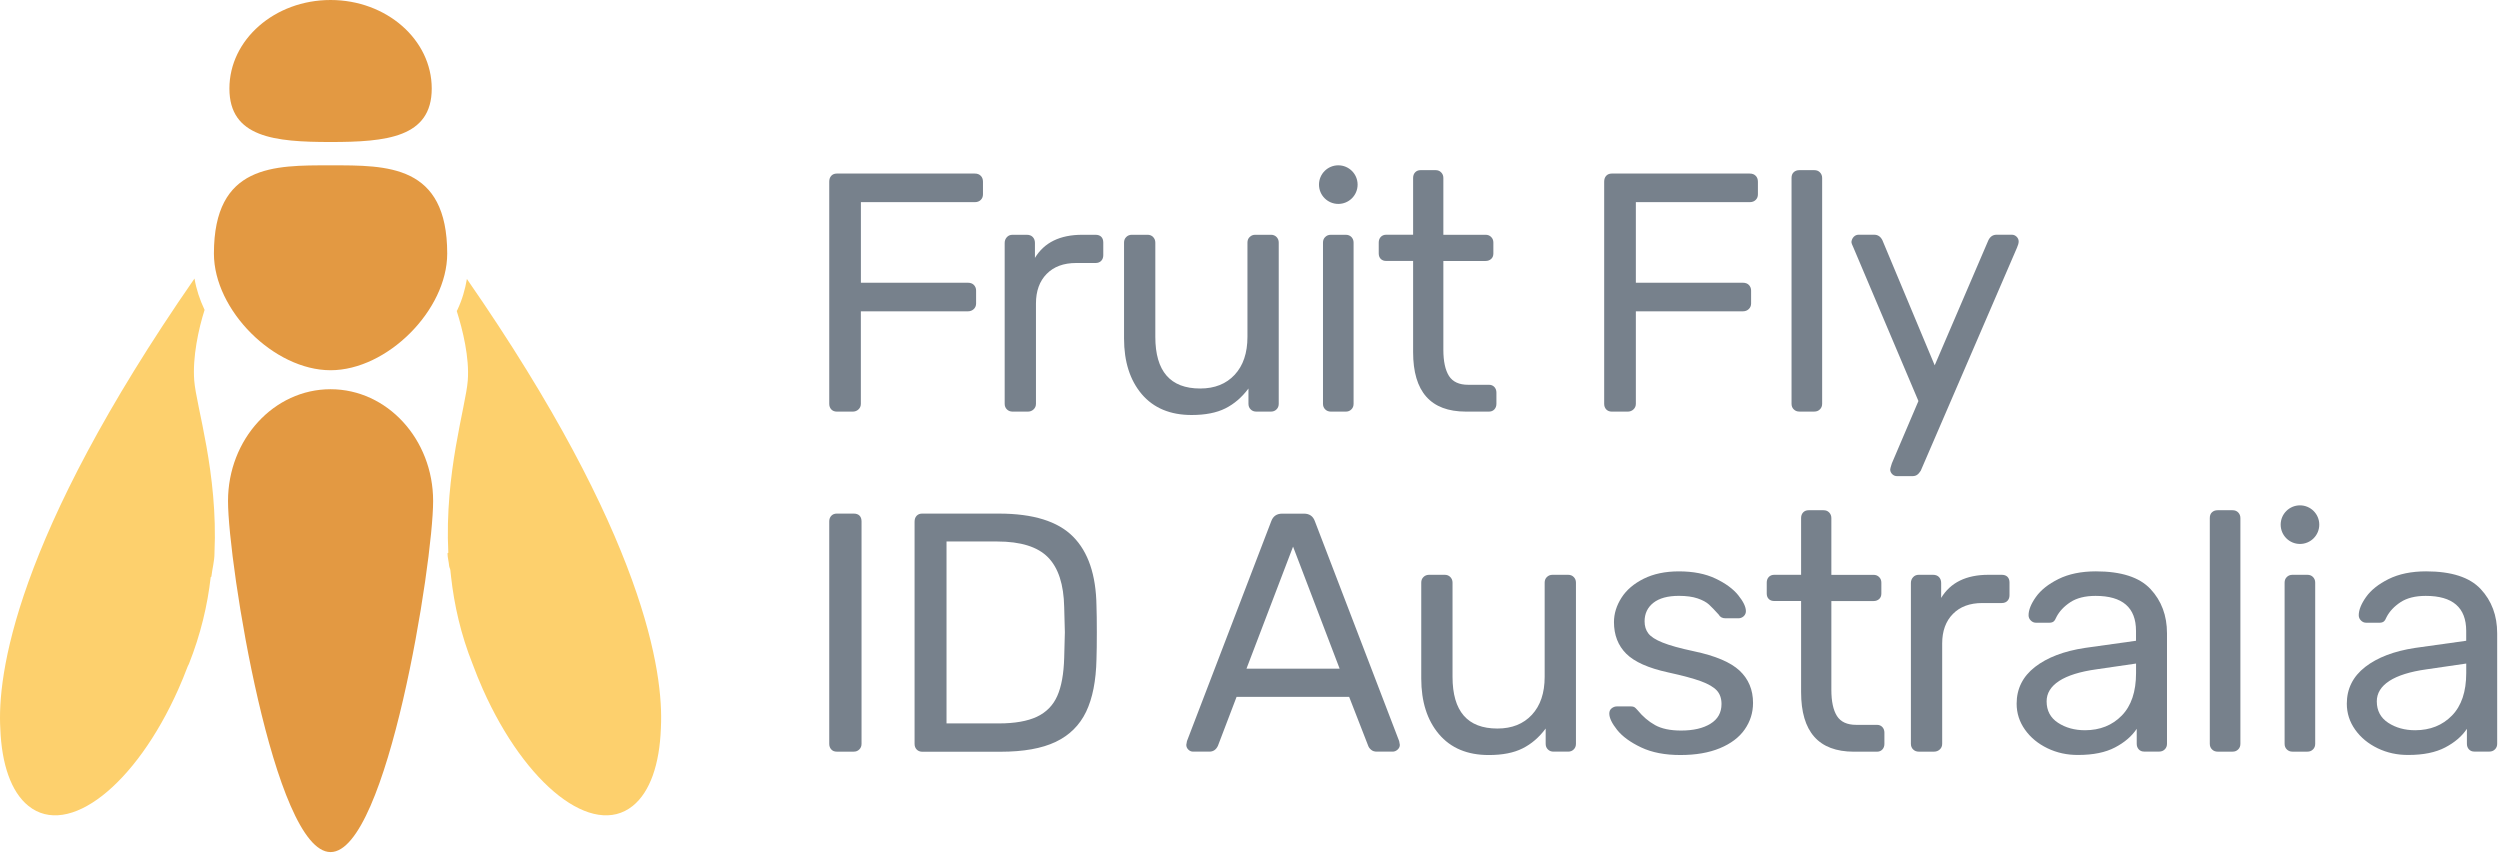 <?xml version="1.0" encoding="UTF-8"?>
<svg width="164px" height="56px" viewBox="0 0 164 56" version="1.1" xmlns="http://www.w3.org/2000/svg" xmlns:xlink="http://www.w3.org/1999/xlink">
    <g id="Nav-bar-4" stroke="none" stroke-width="1" fill="none" fill-rule="evenodd" transform="translate(-223, -16)">
        <g id="Page-1" transform="translate(223, 16)">
            <path d="M28.322,5.81 C28.322,9.019 25.351,9.316 21.685,9.316 C18.02,9.316 15.049,9.019 15.049,5.81 C15.049,2.601 18.02,0 21.685,0 C25.351,0 28.322,2.601 28.322,5.81" id="Fill-1" fill="#E39942"></path>
            <path d="M21.685,10.846 C17.974,10.846 14.033,10.78 14.033,16.635 C14.033,20.347 17.974,24.287 21.685,24.287 C25.397,24.287 29.337,20.347 29.337,16.635 C29.337,10.78 25.397,10.846 21.685,10.846" id="Fill-3" fill="#E39942"></path>
            <path d="M28.413,32.867 C28.413,36.917 25.401,55.896 21.685,55.896 C17.97,55.896 14.958,36.917 14.958,32.867 C14.958,28.817 17.97,25.533 21.685,25.533 C25.401,25.533 28.413,28.817 28.413,32.867" id="Fill-5" fill="#E39942"></path>
            <path d="M12.742,24.964 C12.623,23.438 13.024,21.568 13.421,20.33 C13.104,19.663 12.877,18.969 12.759,18.272 C0.902,35.384 -0.184,44.371 0.021,47.818 C0.11,50.118 0.721,51.949 1.867,52.87 C4.481,54.968 8.883,51.538 11.7,45.211 C11.914,44.732 12.11,44.249 12.293,43.766 C12.309,43.727 12.328,43.687 12.344,43.647 C12.345,43.645 12.35,43.645 12.35,43.643 C12.361,43.614 12.38,43.586 12.392,43.557 C13.162,41.621 13.614,39.7 13.822,37.862 C13.822,37.851 13.864,37.839 13.866,37.829 C13.925,37.31 14.07,36.8 14.07,36.295 L14.07,36.272 C14.309,31.033 12.876,26.681 12.742,24.964" id="Fill-7" fill="#FDD06D"></path>
            <path d="M30.629,18.3 C30.512,18.988 30.316,19.672 30.003,20.332 C29.991,20.355 29.973,20.378 29.962,20.401 C30.355,21.639 30.802,23.466 30.686,24.964 C30.554,26.679 29.153,31.03 29.409,36.263 C29.409,36.272 29.357,36.281 29.357,36.291 L29.357,36.297 C29.357,36.571 29.442,36.848 29.464,37.124 C29.472,37.218 29.535,37.31 29.543,37.404 C29.544,37.411 29.545,37.42 29.546,37.428 C29.556,37.532 29.567,37.638 29.58,37.744 C29.583,37.773 29.585,37.801 29.589,37.829 C29.795,39.684 30.229,41.621 31.007,43.571 C31.007,43.571 31.008,43.572 31.008,43.573 C31.211,44.12 31.431,44.668 31.673,45.211 C34.49,51.538 38.892,54.968 41.506,52.87 C42.657,51.946 43.268,50.106 43.353,47.794 C43.354,47.785 43.355,47.777 43.355,47.768 C43.356,47.748 43.356,47.729 43.356,47.708 C43.534,44.186 42.348,35.217 30.629,18.3" id="Fill-9" fill="#FDD06D"></path>
            <path d="M54.531,26.856 C54.442,26.761 54.398,26.638 54.398,26.489 L54.398,11.921 C54.398,11.756 54.442,11.627 54.531,11.532 C54.62,11.437 54.74,11.386 54.889,11.386 L63.948,11.386 C64.113,11.386 64.241,11.434 64.337,11.532 C64.435,11.63 64.483,11.759 64.483,11.921 L64.483,12.748 C64.483,12.897 64.435,13.02 64.337,13.115 C64.239,13.213 64.109,13.261 63.948,13.261 L56.475,13.261 L56.475,18.548 L63.497,18.548 C63.662,18.548 63.792,18.595 63.887,18.694 C63.982,18.793 64.032,18.913 64.032,19.061 L64.032,19.91 C64.032,20.058 63.979,20.182 63.878,20.277 C63.773,20.375 63.646,20.422 63.497,20.422 L56.472,20.422 L56.472,26.489 C56.472,26.638 56.419,26.761 56.317,26.856 C56.213,26.955 56.086,27.002 55.937,27.002 L54.889,27.002 C54.74,26.999 54.62,26.952 54.531,26.856" id="Fill-11" fill="#77818C"></path>
            <path d="M66.053,26.856 C65.955,26.761 65.907,26.638 65.907,26.489 L65.907,15.936 C65.907,15.788 65.955,15.661 66.053,15.556 C66.148,15.452 66.271,15.402 66.42,15.402 L67.357,15.402 C67.522,15.402 67.652,15.449 67.746,15.546 C67.842,15.645 67.892,15.775 67.892,15.936 L67.892,16.918 C68.504,15.908 69.536,15.402 70.992,15.402 L71.863,15.402 C72.028,15.402 72.155,15.446 72.242,15.534 C72.331,15.623 72.375,15.75 72.375,15.914 L72.375,16.74 C72.375,16.889 72.331,17.013 72.242,17.108 C72.155,17.203 72.028,17.253 71.863,17.253 L70.59,17.253 C69.773,17.253 69.131,17.491 68.661,17.969 C68.194,18.443 67.959,19.092 67.959,19.91 L67.959,26.489 C67.959,26.638 67.906,26.761 67.803,26.856 C67.699,26.955 67.573,27.002 67.424,27.002 L66.42,27.002 C66.271,26.999 66.148,26.952 66.053,26.856" id="Fill-13" fill="#77818C"></path>
            <path d="M74.896,25.853 C74.124,24.937 73.737,23.722 73.737,22.205 L73.737,15.915 C73.737,15.765 73.785,15.641 73.882,15.547 C73.978,15.452 74.101,15.401 74.25,15.401 L75.276,15.401 C75.425,15.401 75.548,15.448 75.643,15.547 C75.738,15.645 75.789,15.765 75.789,15.915 L75.789,22.094 C75.789,24.355 76.77,25.486 78.733,25.486 C79.686,25.486 80.44,25.184 80.997,24.583 C81.554,23.981 81.833,23.152 81.833,22.094 L81.833,15.915 C81.833,15.765 81.88,15.641 81.979,15.547 C82.077,15.452 82.197,15.401 82.346,15.401 L83.372,15.401 C83.521,15.401 83.644,15.448 83.739,15.547 C83.837,15.645 83.885,15.765 83.885,15.915 L83.885,26.489 C83.885,26.638 83.837,26.761 83.739,26.856 C83.641,26.955 83.521,27.001 83.372,27.001 L82.413,27.001 C82.264,27.001 82.14,26.955 82.045,26.856 C81.946,26.761 81.899,26.638 81.899,26.489 L81.899,25.486 C81.468,26.065 80.962,26.501 80.383,26.79 C79.803,27.081 79.066,27.224 78.172,27.224 C76.764,27.224 75.672,26.765 74.896,25.853" id="Fill-15" fill="#77818C"></path>
            <path d="M86.934,26.856 C86.836,26.761 86.788,26.638 86.788,26.489 L86.788,15.914 C86.788,15.765 86.836,15.641 86.934,15.546 C87.029,15.452 87.152,15.402 87.301,15.402 L88.282,15.402 C88.432,15.402 88.555,15.449 88.65,15.546 C88.745,15.645 88.795,15.765 88.795,15.914 L88.795,26.489 C88.795,26.638 88.748,26.761 88.65,26.856 C88.552,26.955 88.432,27.002 88.282,27.002 L87.301,27.002 C87.152,26.999 87.029,26.952 86.934,26.856" id="Fill-17" fill="#77818C"></path>
            <path d="M92.7,23.098 L92.7,17.118 L90.936,17.118 C90.787,17.118 90.666,17.073 90.578,16.985 C90.49,16.896 90.445,16.776 90.445,16.626 L90.445,15.911 C90.445,15.762 90.49,15.638 90.578,15.543 C90.666,15.449 90.787,15.398 90.936,15.398 L92.7,15.398 L92.7,11.674 C92.7,11.525 92.743,11.402 92.832,11.307 C92.921,11.212 93.041,11.161 93.191,11.161 L94.171,11.161 C94.32,11.161 94.444,11.209 94.538,11.307 C94.635,11.405 94.684,11.525 94.684,11.674 L94.684,15.401 L97.451,15.401 C97.6,15.401 97.725,15.449 97.819,15.546 C97.918,15.645 97.965,15.765 97.965,15.914 L97.965,16.629 C97.965,16.779 97.918,16.899 97.819,16.988 C97.721,17.076 97.6,17.12 97.451,17.12 L94.684,17.12 L94.684,22.943 C94.684,23.702 94.808,24.272 95.052,24.662 C95.299,25.048 95.718,25.242 96.312,25.242 L97.674,25.242 C97.823,25.242 97.939,25.289 98.031,25.387 C98.12,25.486 98.165,25.606 98.165,25.754 L98.165,26.489 C98.165,26.638 98.12,26.761 98.031,26.856 C97.942,26.953 97.823,27.001 97.674,27.001 L96.157,27.001 C93.852,26.998 92.7,25.698 92.7,23.098" id="Fill-19" fill="#77818C"></path>
            <path d="M105.367,26.856 C105.278,26.761 105.234,26.638 105.234,26.489 L105.234,11.921 C105.234,11.756 105.278,11.627 105.367,11.532 C105.456,11.437 105.576,11.386 105.725,11.386 L114.784,11.386 C114.949,11.386 115.077,11.434 115.173,11.532 C115.271,11.63 115.319,11.759 115.319,11.921 L115.319,12.748 C115.319,12.897 115.271,13.02 115.173,13.115 C115.075,13.213 114.945,13.261 114.784,13.261 L107.312,13.261 L107.312,18.548 L114.337,18.548 C114.501,18.548 114.632,18.595 114.726,18.694 C114.822,18.793 114.872,18.913 114.872,19.061 L114.872,19.91 C114.872,20.058 114.818,20.182 114.717,20.277 C114.613,20.375 114.486,20.422 114.337,20.422 L107.312,20.422 L107.312,26.489 C107.312,26.638 107.258,26.761 107.156,26.856 C107.052,26.955 106.925,27.002 106.777,27.002 L105.728,27.002 C105.576,26.999 105.459,26.952 105.367,26.856" id="Fill-21" fill="#77818C"></path>
            <path d="M117.671,26.856 C117.573,26.761 117.525,26.638 117.525,26.489 L117.525,11.674 C117.525,11.509 117.573,11.383 117.671,11.294 C117.766,11.206 117.889,11.162 118.038,11.162 L119.02,11.162 C119.169,11.162 119.293,11.209 119.387,11.307 C119.483,11.406 119.533,11.526 119.533,11.674 L119.533,26.486 C119.533,26.634 119.485,26.758 119.387,26.853 C119.29,26.952 119.169,26.999 119.02,26.999 L118.038,26.999 C117.889,26.999 117.769,26.952 117.671,26.856" id="Fill-23" fill="#77818C"></path>
            <path d="M124.13,31.105 C124.041,31.016 123.997,30.913 123.997,30.793 C123.997,30.748 124.035,30.614 124.108,30.39 L125.849,26.308 L121.587,16.247 C121.499,16.069 121.454,15.943 121.454,15.867 C121.47,15.734 121.521,15.623 121.609,15.531 C121.698,15.443 121.802,15.398 121.923,15.398 L122.948,15.398 C123.187,15.398 123.363,15.518 123.484,15.755 L126.916,23.965 L130.44,15.755 C130.56,15.518 130.737,15.398 130.975,15.398 L131.979,15.398 C132.099,15.398 132.201,15.443 132.292,15.531 C132.38,15.62 132.425,15.724 132.425,15.844 C132.425,15.949 132.387,16.082 132.315,16.247 L126.001,30.88 C125.925,30.998 125.849,31.089 125.767,31.146 C125.684,31.207 125.577,31.235 125.444,31.235 L124.462,31.235 C124.329,31.238 124.219,31.194 124.13,31.105" id="Fill-25" fill="#77818C"></path>
            <path d="M54.531,49.162 C54.442,49.067 54.398,48.944 54.398,48.795 L54.398,34.206 C54.398,34.057 54.442,33.933 54.531,33.838 C54.62,33.743 54.74,33.692 54.889,33.692 L56.004,33.692 C56.169,33.692 56.295,33.736 56.384,33.825 C56.472,33.914 56.517,34.041 56.517,34.206 L56.517,48.795 C56.517,48.944 56.468,49.067 56.371,49.162 C56.273,49.261 56.153,49.308 56.004,49.308 L54.889,49.308 C54.74,49.308 54.62,49.261 54.531,49.162" id="Fill-27" fill="#77818C"></path>
            <path d="M60.129,49.162 C60.04,49.067 59.996,48.944 59.996,48.795 L59.996,34.227 C59.996,34.062 60.04,33.933 60.129,33.838 C60.218,33.743 60.338,33.692 60.487,33.692 L65.527,33.692 C67.772,33.692 69.393,34.196 70.39,35.2 C71.388,36.203 71.9,37.717 71.929,39.74 C71.945,40.17 71.952,40.753 71.952,41.481 C71.952,42.21 71.945,42.799 71.929,43.245 C71.9,44.657 71.672,45.807 71.249,46.692 C70.824,47.576 70.159,48.235 69.251,48.668 C68.342,49.1 67.139,49.314 65.638,49.314 L60.487,49.314 C60.338,49.308 60.221,49.261 60.129,49.162 Z M65.527,47.456 C66.568,47.456 67.399,47.309 68.016,47.021 C68.633,46.73 69.08,46.277 69.355,45.66 C69.63,45.043 69.782,44.207 69.811,43.149 C69.839,42.257 69.855,41.699 69.855,41.478 C69.855,41.24 69.839,40.689 69.811,39.828 C69.782,38.341 69.428,37.251 68.75,36.561 C68.073,35.871 66.962,35.522 65.416,35.522 L62.092,35.522 L62.092,47.456 L65.527,47.456 Z" id="Fill-29" fill="#77818C"></path>
            <path d="M77.954,49.174 C77.865,49.085 77.821,48.982 77.821,48.862 L77.865,48.617 L83.396,34.186 C83.517,33.86 83.755,33.695 84.113,33.695 L85.54,33.695 C85.898,33.695 86.135,33.86 86.253,34.186 L91.785,48.617 L91.829,48.862 C91.829,48.982 91.781,49.085 91.683,49.174 C91.584,49.263 91.476,49.307 91.359,49.307 L90.312,49.307 C90.163,49.307 90.039,49.266 89.944,49.184 C89.846,49.101 89.786,49.016 89.755,48.927 L88.504,45.713 L81.12,45.713 L79.895,48.927 C79.775,49.18 79.591,49.307 79.338,49.307 L78.267,49.307 C78.147,49.307 78.043,49.263 77.954,49.174 Z M81.769,43.864 L87.88,43.864 L84.825,35.858 L81.769,43.864 Z" id="Fill-31" fill="#77818C"></path>
            <path d="M94.393,48.158 C93.621,47.243 93.234,46.028 93.234,44.511 L93.234,38.22 C93.234,38.071 93.282,37.947 93.38,37.853 C93.475,37.758 93.598,37.707 93.747,37.707 L94.773,37.707 C94.922,37.707 95.045,37.754 95.14,37.853 C95.235,37.951 95.286,38.071 95.286,38.22 L95.286,44.4 C95.286,46.661 96.268,47.792 98.23,47.792 C99.183,47.792 99.937,47.49 100.494,46.889 C101.051,46.287 101.33,45.458 101.33,44.4 L101.33,38.22 C101.33,38.071 101.377,37.947 101.476,37.853 C101.574,37.758 101.694,37.707 101.843,37.707 L102.869,37.707 C103.018,37.707 103.141,37.754 103.236,37.853 C103.334,37.951 103.382,38.071 103.382,38.22 L103.382,48.795 C103.382,48.944 103.334,49.067 103.236,49.162 C103.138,49.261 103.018,49.307 102.869,49.307 L101.91,49.307 C101.761,49.307 101.638,49.261 101.542,49.162 C101.444,49.067 101.396,48.944 101.396,48.795 L101.396,47.792 C100.966,48.371 100.459,48.807 99.88,49.095 C99.3,49.387 98.563,49.53 97.67,49.53 C96.261,49.533 95.169,49.074 94.393,48.158" id="Fill-33" fill="#77818C"></path>
            <path d="M107.656,49.029 C106.95,48.694 106.425,48.31 106.082,47.88 C105.74,47.45 105.57,47.092 105.57,46.809 C105.57,46.661 105.621,46.547 105.725,46.465 C105.829,46.383 105.941,46.341 106.061,46.341 L106.999,46.341 C107.087,46.341 107.156,46.356 107.21,46.385 C107.26,46.414 107.334,46.483 107.422,46.585 C107.764,47.003 108.147,47.329 108.572,47.566 C108.996,47.803 109.566,47.924 110.278,47.924 C111.082,47.924 111.725,47.776 112.207,47.477 C112.691,47.179 112.931,46.75 112.931,46.182 C112.931,45.812 112.826,45.514 112.618,45.29 C112.409,45.068 112.064,44.866 111.579,44.688 C111.094,44.51 110.379,44.318 109.427,44.109 C108.132,43.827 107.219,43.419 106.68,42.883 C106.145,42.348 105.876,41.655 105.876,40.81 C105.876,40.258 106.041,39.727 106.368,39.214 C106.695,38.701 107.181,38.287 107.828,37.964 C108.474,37.643 109.243,37.482 110.135,37.482 C111.073,37.482 111.871,37.637 112.532,37.951 C113.194,38.264 113.691,38.629 114.026,39.043 C114.362,39.461 114.531,39.809 114.531,40.091 C114.531,40.224 114.483,40.335 114.385,40.426 C114.285,40.515 114.172,40.56 114.038,40.56 L113.191,40.56 C112.981,40.56 112.832,40.477 112.745,40.316 C112.492,40.034 112.279,39.816 112.109,39.657 C111.938,39.502 111.688,39.366 111.362,39.255 C111.034,39.144 110.626,39.088 110.135,39.088 C109.406,39.088 108.85,39.24 108.463,39.543 C108.078,39.847 107.885,40.252 107.885,40.759 C107.885,41.072 107.966,41.336 108.129,41.55 C108.293,41.766 108.603,41.968 109.066,42.152 C109.528,42.34 110.212,42.529 111.117,42.722 C112.529,43.019 113.529,43.444 114.118,43.995 C114.704,44.546 114.999,45.252 114.999,46.113 C114.999,46.753 114.816,47.332 114.451,47.854 C114.087,48.377 113.541,48.785 112.823,49.083 C112.102,49.381 111.243,49.529 110.246,49.529 C109.23,49.532 108.362,49.365 107.656,49.029" id="Fill-35" fill="#77818C"></path>
            <path d="M118.152,45.404 L118.152,39.426 L116.389,39.426 C116.24,39.426 116.12,39.382 116.03,39.294 C115.942,39.205 115.898,39.085 115.898,38.935 L115.898,38.22 C115.898,38.071 115.942,37.947 116.03,37.852 C116.12,37.758 116.24,37.707 116.389,37.707 L118.152,37.707 L118.152,33.983 C118.152,33.835 118.196,33.711 118.285,33.616 C118.374,33.521 118.494,33.471 118.643,33.471 L119.625,33.471 C119.774,33.471 119.897,33.518 119.991,33.616 C120.087,33.715 120.137,33.835 120.137,33.983 L120.137,37.71 L122.904,37.71 C123.053,37.71 123.177,37.758 123.272,37.856 C123.37,37.954 123.417,38.074 123.417,38.223 L123.417,38.938 C123.417,39.088 123.37,39.208 123.272,39.297 C123.173,39.385 123.053,39.429 122.904,39.429 L120.137,39.429 L120.137,45.252 C120.137,46.012 120.26,46.581 120.505,46.971 C120.752,47.357 121.17,47.55 121.765,47.55 L123.126,47.55 C123.275,47.55 123.392,47.598 123.484,47.696 C123.572,47.795 123.617,47.915 123.617,48.063 L123.617,48.798 C123.617,48.947 123.572,49.071 123.484,49.165 C123.395,49.263 123.275,49.311 123.126,49.311 L121.61,49.311 C119.304,49.307 118.152,48.007 118.152,45.404" id="Fill-37" fill="#77818C"></path>
            <path d="M125.501,49.162 C125.403,49.067 125.355,48.944 125.355,48.795 L125.355,38.242 C125.355,38.094 125.403,37.967 125.501,37.862 C125.596,37.758 125.719,37.707 125.868,37.707 L126.805,37.707 C126.97,37.707 127.1,37.755 127.195,37.852 C127.29,37.951 127.34,38.081 127.34,38.242 L127.34,39.224 C127.952,38.214 128.984,37.707 130.44,37.707 L131.312,37.707 C131.476,37.707 131.603,37.752 131.69,37.84 C131.78,37.929 131.824,38.056 131.824,38.22 L131.824,39.046 C131.824,39.195 131.78,39.319 131.69,39.414 C131.603,39.509 131.476,39.559 131.312,39.559 L130.038,39.559 C129.221,39.559 128.579,39.797 128.11,40.275 C127.642,40.749 127.407,41.398 127.407,42.216 L127.407,48.795 C127.407,48.944 127.354,49.067 127.252,49.162 C127.147,49.261 127.021,49.308 126.872,49.308 L125.871,49.308 C125.723,49.308 125.599,49.261 125.501,49.162" id="Fill-39" fill="#77818C"></path>
            <path d="M134.312,49.085 C133.695,48.787 133.204,48.382 132.84,47.869 C132.476,47.356 132.291,46.787 132.291,46.163 C132.291,45.182 132.694,44.377 133.495,43.753 C134.299,43.13 135.392,42.712 136.775,42.503 L140.122,42.034 L140.122,41.389 C140.122,39.856 139.238,39.09 137.469,39.09 C136.785,39.09 136.233,39.23 135.819,39.501 C135.401,39.777 135.097,40.101 134.904,40.471 C134.844,40.619 134.78,40.721 134.714,40.772 C134.648,40.824 134.553,40.851 134.435,40.851 L133.565,40.851 C133.432,40.851 133.315,40.803 133.22,40.704 C133.122,40.609 133.074,40.492 133.074,40.359 C133.074,40.018 133.233,39.618 133.552,39.166 C133.872,38.713 134.366,38.317 135.037,37.984 C135.708,37.652 136.525,37.481 137.491,37.481 C139.156,37.481 140.35,37.868 141.072,38.64 C141.794,39.413 142.155,40.382 142.155,41.541 L142.155,48.791 C142.155,48.939 142.107,49.064 142.009,49.158 C141.911,49.257 141.791,49.304 141.642,49.304 L140.661,49.304 C140.512,49.304 140.392,49.257 140.302,49.158 C140.213,49.064 140.169,48.939 140.169,48.791 L140.169,47.81 C139.843,48.3 139.365,48.708 138.741,49.034 C138.118,49.36 137.313,49.525 136.333,49.525 C135.604,49.531 134.929,49.384 134.312,49.085 M139.188,46.942 C139.812,46.303 140.125,45.375 140.125,44.152 L140.125,43.529 L137.516,43.909 C136.446,44.058 135.635,44.312 135.084,44.668 C134.534,45.026 134.258,45.473 134.258,46.008 C134.258,46.619 134.508,47.088 135.005,47.414 C135.502,47.74 136.095,47.904 136.779,47.904 C137.76,47.901 138.564,47.581 139.188,46.942" id="Fill-41" fill="#77818C"></path>
            <path d="M145.109,49.162 C145.011,49.067 144.963,48.944 144.963,48.795 L144.963,33.983 C144.963,33.818 145.011,33.692 145.109,33.603 C145.204,33.516 145.327,33.471 145.476,33.471 L146.457,33.471 C146.606,33.471 146.73,33.518 146.825,33.616 C146.92,33.715 146.97,33.835 146.97,33.983 L146.97,48.795 C146.97,48.944 146.923,49.067 146.825,49.162 C146.727,49.261 146.606,49.308 146.457,49.308 L145.476,49.308 C145.331,49.308 145.207,49.261 145.109,49.162" id="Fill-43" fill="#77818C"></path>
            <path d="M150.016,49.162 C149.918,49.067 149.87,48.944 149.87,48.795 L149.87,38.22 C149.87,38.071 149.918,37.947 150.016,37.852 C150.111,37.758 150.234,37.707 150.383,37.707 L151.365,37.707 C151.514,37.707 151.638,37.755 151.732,37.852 C151.828,37.951 151.877,38.071 151.877,38.22 L151.877,48.795 C151.877,48.944 151.83,49.067 151.732,49.162 C151.634,49.261 151.514,49.308 151.365,49.308 L150.383,49.308 C150.238,49.308 150.114,49.261 150.016,49.162" id="Fill-45" fill="#77818C"></path>
            <path d="M155.972,49.085 C155.355,48.787 154.864,48.382 154.5,47.869 C154.136,47.356 153.951,46.787 153.951,46.163 C153.951,45.182 154.354,44.377 155.155,43.753 C155.959,43.13 157.052,42.712 158.435,42.503 L161.783,42.034 L161.783,41.389 C161.783,39.856 160.898,39.09 159.129,39.09 C158.445,39.09 157.893,39.23 157.479,39.501 C157.061,39.777 156.757,40.101 156.564,40.471 C156.504,40.619 156.44,40.721 156.374,40.772 C156.308,40.824 156.216,40.851 156.095,40.851 L155.225,40.851 C155.092,40.851 154.975,40.803 154.88,40.704 C154.782,40.609 154.734,40.492 154.734,40.359 C154.734,40.018 154.893,39.618 155.212,39.166 C155.532,38.713 156.026,38.317 156.697,37.984 C157.368,37.652 158.185,37.481 159.151,37.481 C160.816,37.481 162.01,37.868 162.732,38.64 C163.454,39.413 163.815,40.382 163.815,41.541 L163.815,48.791 C163.815,48.939 163.767,49.064 163.669,49.158 C163.571,49.257 163.451,49.304 163.302,49.304 L162.321,49.304 C162.172,49.304 162.052,49.257 161.963,49.158 C161.873,49.064 161.829,48.939 161.829,48.791 L161.829,47.81 C161.503,48.3 161.025,48.708 160.401,49.034 C159.778,49.36 158.974,49.525 157.993,49.525 C157.264,49.531 156.589,49.384 155.972,49.085 M160.848,46.942 C161.472,46.303 161.785,45.375 161.785,44.152 L161.785,43.529 L159.176,43.909 C158.106,44.058 157.295,44.312 156.744,44.668 C156.194,45.026 155.918,45.473 155.918,46.008 C155.918,46.619 156.168,47.088 156.665,47.414 C157.162,47.74 157.755,47.904 158.439,47.904 C159.42,47.901 160.224,47.581 160.848,46.942" id="Fill-47" fill="#77818C"></path>
            <path d="M87.792,10.845 C88.491,10.845 89.059,11.411 89.059,12.111 C89.059,12.811 88.491,13.377 87.792,13.377 C87.093,13.377 86.526,12.811 86.526,12.111 C86.526,11.411 87.093,10.845 87.792,10.845" id="Fill-49" fill="#77818C"></path>
            <path d="M150.878,33.151 C151.577,33.151 152.144,33.717 152.144,34.417 C152.144,35.116 151.577,35.683 150.878,35.683 C150.179,35.683 149.612,35.116 149.612,34.417 C149.612,33.717 150.179,33.151 150.878,33.151" id="Fill-51" fill="#77818C"></path>
        </g>
    </g>
</svg>